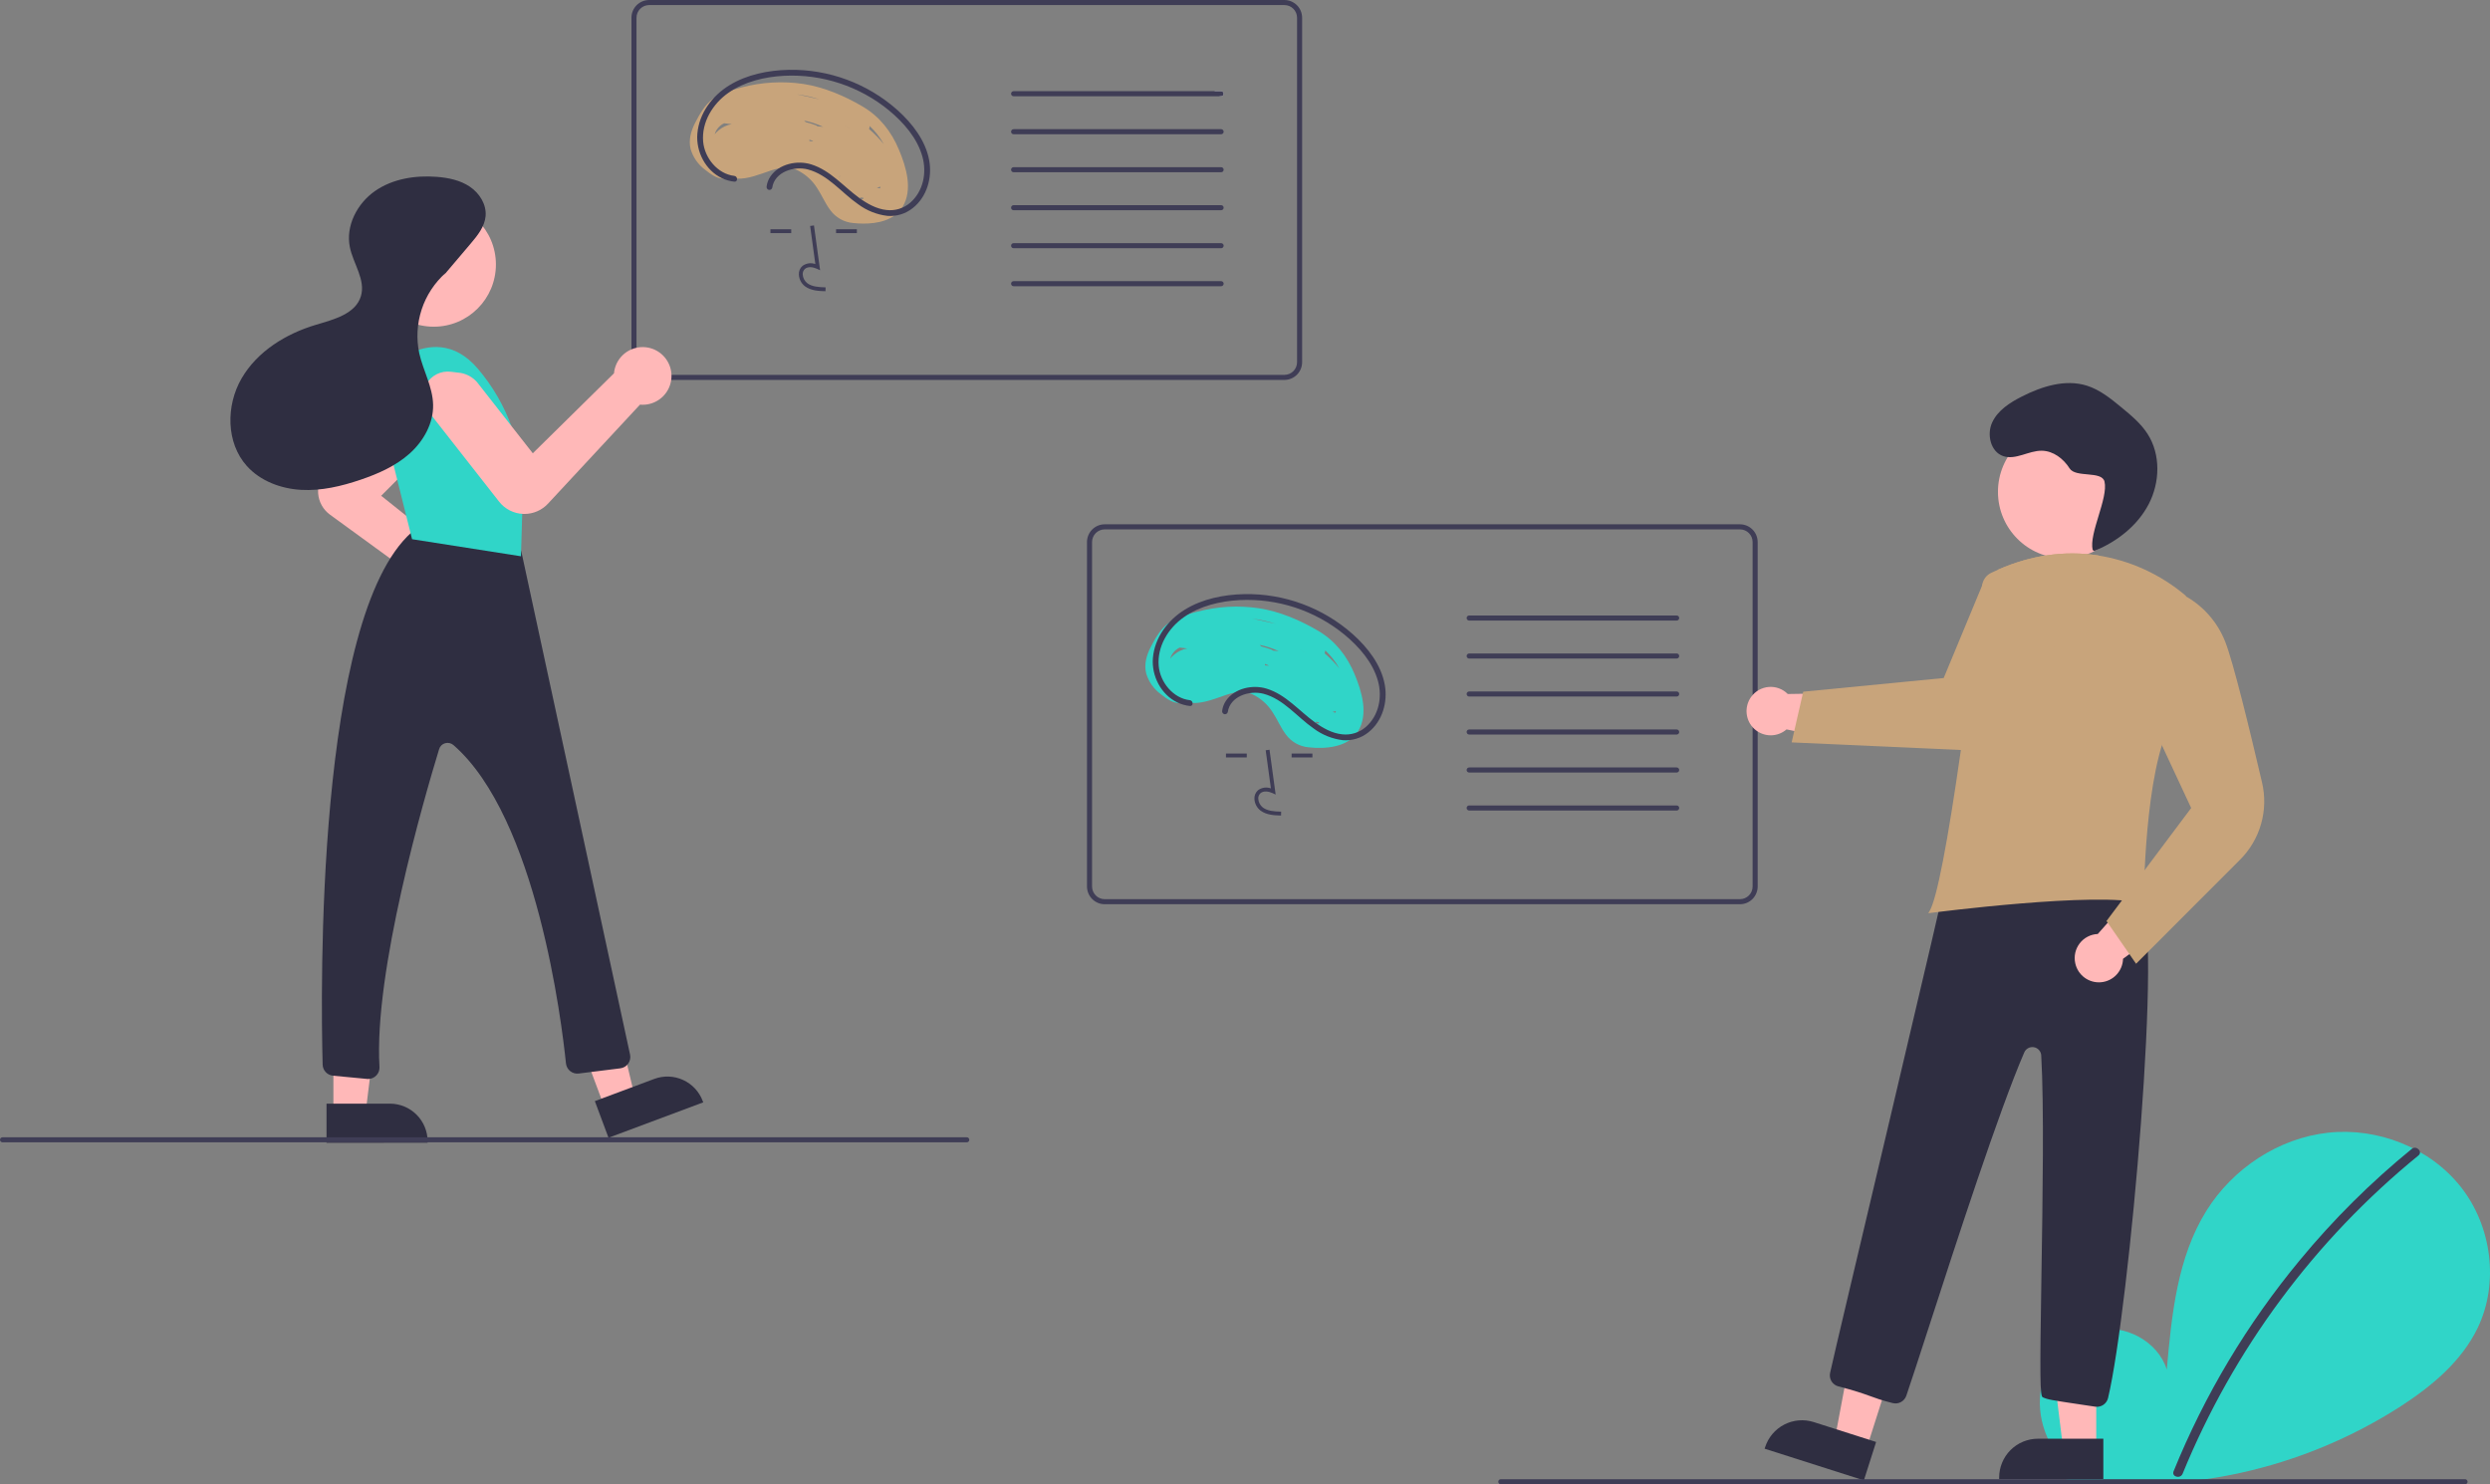 <svg width="364" height="217" viewBox="0 0 364 217" fill="none" xmlns="http://www.w3.org/2000/svg">
<rect x="0" y="0" width="364" height="217" fill="#808080" stroke="none"/>
<g clip-path="url(#clip0_368_639)">
<path d="M303.094 215.242C299.767 212.428 297.746 207.983 298.276 203.656C298.806 199.33 302.088 195.352 306.346 194.433C310.604 193.514 315.457 196.058 316.751 200.22C317.462 192.195 318.283 183.833 322.546 176.998C326.406 170.81 333.093 166.382 340.339 165.589C347.585 164.797 355.215 167.789 359.734 173.514C364.253 179.238 365.36 187.56 362.195 194.132C359.863 198.973 355.567 202.576 351.066 205.507C336.522 214.899 319.078 218.718 301.945 216.262" fill="#30D5C8"/>
<path d="M352.568 167.955C346.589 172.829 341.104 178.28 336.192 184.23C328.505 193.51 322.284 203.914 317.747 215.08C317.415 215.894 318.736 216.249 319.065 215.443C326.488 197.296 338.34 181.302 353.535 168.922C354.217 168.366 353.245 167.403 352.568 167.955Z" fill="#3F3D56"/>
<path d="M178.88 13.7C178.88 13.799 178.841 13.893 178.772 13.962C178.702 14.031 178.609 14.07 178.511 14.071H178.333C178.059 13.834 177.793 13.586 177.534 13.33H178.511C178.609 13.33 178.702 13.37 178.772 13.439C178.841 13.508 178.88 13.602 178.88 13.7Z" fill="#F2F2F2"/>
<path d="M187.76 0H94.897C94.211 0.001 93.552 0.274 93.067 0.76C92.581 1.246 92.308 1.905 92.308 2.592V52.95C92.308 53.637 92.581 54.296 93.067 54.782C93.552 55.268 94.211 55.541 94.897 55.542H187.76C188.446 55.541 189.105 55.268 189.59 54.782C190.076 54.296 190.349 53.637 190.35 52.95V2.592C190.349 1.905 190.076 1.246 189.59 0.76C189.105 0.274 188.446 0.001 187.76 0ZM189.61 52.95C189.609 53.441 189.414 53.911 189.068 54.259C188.721 54.606 188.25 54.801 187.76 54.801H94.897C94.407 54.801 93.936 54.606 93.59 54.259C93.243 53.911 93.048 53.441 93.047 52.95V2.592C93.048 2.101 93.243 1.63 93.59 1.283C93.936 0.936 94.407 0.741 94.897 0.741H187.76C188.25 0.741 188.721 0.936 189.068 1.283C189.414 1.63 189.609 2.101 189.61 2.592V52.95Z" fill="#3F3D56"/>
<path d="M131.421 21.906C130.315 19.247 128.594 17.033 126.093 15.566C123.47 14.022 120.47 12.738 117.451 12.275C114.429 11.828 111.347 12 108.394 12.782C108.009 12.882 107.609 12.989 107.21 13.108C106.171 13.376 105.184 13.814 104.287 14.404C104.257 14.422 104.228 14.441 104.198 14.463C103.051 15.307 102.267 16.7 101.623 17.947C101.013 19.143 100.628 20.462 100.961 21.798C101.322 23.018 102.073 24.084 103.099 24.834C103.814 25.397 104.75 26.108 105.704 26.123C105.93 26.128 106.155 26.09 106.366 26.012C106.433 25.989 106.496 25.958 106.555 25.919C106.94 26.035 107.338 26.101 107.739 26.116C109.363 26.19 110.987 25.501 112.656 24.938C113.047 24.802 113.448 24.694 113.855 24.616C114.583 24.457 115.34 24.483 116.056 24.69C116.188 24.727 116.318 24.773 116.444 24.827C117.681 25.407 118.723 26.331 119.448 27.489C120.155 28.541 120.621 29.737 121.398 30.748C121.784 31.269 122.275 31.703 122.839 32.022C123.403 32.341 124.028 32.538 124.672 32.599C126.611 32.814 129.045 32.71 130.714 31.544C131.167 31.234 131.555 30.84 131.857 30.381C131.887 30.337 131.916 30.292 131.942 30.248C133.478 27.719 132.471 24.42 131.421 21.906ZM105.859 18.021C106.229 18.062 106.603 18.107 106.973 18.147C106.265 18.274 105.603 18.584 105.053 19.047C104.844 19.225 104.65 19.419 104.472 19.628C104.479 19.614 104.479 19.595 104.487 19.58C104.595 19.239 104.773 18.925 105.01 18.657C105.246 18.388 105.535 18.172 105.859 18.021ZM128.165 27.427C128.232 27.412 128.302 27.401 128.369 27.389C128.475 27.373 128.576 27.332 128.664 27.271C128.664 27.282 128.668 27.297 128.668 27.308C128.669 27.358 128.672 27.407 128.679 27.456C128.661 27.486 128.646 27.515 128.627 27.545C128.472 27.504 128.32 27.463 128.165 27.427ZM127.133 18.421C127.952 19.195 128.649 20.089 129.201 21.073C128.548 20.274 127.826 19.534 127.044 18.862C127.103 18.723 127.133 18.573 127.133 18.421ZM126.234 28.926C126.202 28.98 126.178 29.039 126.163 29.1C126.064 29.104 125.96 29.108 125.856 29.108H125.805C125.801 29.093 125.793 29.074 125.79 29.059C125.768 28.993 125.749 28.926 125.727 28.859C125.897 28.882 126.064 28.904 126.234 28.926ZM118.324 20.621C118.334 20.546 118.336 20.47 118.331 20.395C118.413 20.456 118.508 20.497 118.609 20.513C118.62 20.517 118.635 20.517 118.646 20.521C118.716 20.561 118.783 20.599 118.853 20.639L118.831 20.673C118.66 20.654 118.49 20.639 118.324 20.621ZM124.184 18.777H124.173C123.929 18.625 123.685 18.473 123.437 18.329C123.688 18.469 123.94 18.621 124.184 18.777ZM122.823 25.716C122.784 25.754 122.752 25.798 122.727 25.845C122.708 25.82 122.693 25.797 122.675 25.771C122.721 25.746 122.771 25.727 122.823 25.716ZM119.508 18.462C119.425 18.397 119.335 18.343 119.238 18.303C118.761 18.119 118.273 17.967 117.776 17.847C117.702 17.777 117.628 17.707 117.558 17.633C117.978 17.714 118.393 17.819 118.801 17.947C119.324 18.115 119.836 18.313 120.336 18.54C120.059 18.51 119.785 18.484 119.508 18.462ZM116.688 13.819C117.753 13.961 118.802 14.201 119.822 14.537C119.719 14.511 119.615 14.489 119.511 14.463C118.531 14.241 117.532 14.004 116.526 13.8C116.581 13.808 116.633 13.811 116.688 13.819Z" fill="#C8A47B"/>
<path d="M120.674 42.573C119.741 42.547 118.58 42.515 117.685 41.861C117.419 41.658 117.2 41.4 117.044 41.103C116.888 40.807 116.799 40.48 116.782 40.146C116.766 39.908 116.805 39.67 116.896 39.45C116.987 39.229 117.128 39.033 117.307 38.877C117.574 38.678 117.886 38.548 118.215 38.501C118.544 38.453 118.88 38.489 119.192 38.605L118.43 33.033L118.989 32.956L119.885 39.507L119.418 39.292C118.877 39.044 118.133 38.918 117.672 39.308C117.558 39.41 117.47 39.537 117.413 39.679C117.357 39.821 117.334 39.974 117.346 40.126C117.36 40.375 117.427 40.618 117.543 40.839C117.659 41.059 117.821 41.252 118.018 41.405C118.714 41.914 119.64 41.979 120.69 42.009L120.674 42.573Z" fill="#3F3D56"/>
<path d="M115.665 33.514H112.625V34.079H115.665V33.514Z" fill="#3F3D56"/>
<path d="M125.26 33.514H122.22V34.079H125.26V33.514Z" fill="#3F3D56"/>
<path d="M107.343 25.713C104.895 25.433 102.999 23.086 102.791 20.704C102.543 17.87 104.192 15.179 106.454 13.589C108.82 11.926 111.767 11.232 114.619 11.079C120.182 10.802 125.649 12.605 129.957 16.139C132.094 17.915 134.09 20.177 134.846 22.91C135.503 25.284 134.968 27.973 133.061 29.635C132.589 30.042 132.038 30.347 131.443 30.531C130.847 30.714 130.22 30.772 129.601 30.701C128.121 30.547 126.756 29.769 125.574 28.908C123.274 27.235 121.387 24.904 118.586 24.03C116.532 23.389 113.866 23.953 112.611 25.812C112.326 26.238 112.142 26.723 112.071 27.23C112.045 27.338 112.061 27.452 112.116 27.549C112.171 27.646 112.261 27.718 112.367 27.751C112.475 27.78 112.59 27.766 112.688 27.71C112.785 27.655 112.857 27.563 112.888 27.455C113.217 25.114 116.094 24.24 118.112 24.775C121.056 25.554 123.031 28.183 125.446 29.853C126.696 30.786 128.169 31.374 129.717 31.559C131.059 31.665 132.391 31.255 133.443 30.413C135.506 28.783 136.295 25.979 135.839 23.454C135.311 20.531 133.344 18.025 131.187 16.085C126.814 12.194 121.136 10.095 115.286 10.206C112.301 10.274 109.188 10.891 106.617 12.47C104.123 14.001 102.196 16.562 101.944 19.54C101.722 22.161 103.127 24.902 105.539 26.051C106.108 26.32 106.717 26.492 107.343 26.56C107.883 26.622 107.879 25.774 107.343 25.713Z" fill="#3F3D56"/>
<path d="M178.88 13.7C178.88 13.799 178.841 13.893 178.772 13.962C178.702 14.031 178.609 14.07 178.511 14.071H148.173C148.075 14.071 147.981 14.032 147.911 13.962C147.842 13.893 147.803 13.799 147.803 13.7C147.803 13.602 147.842 13.508 147.911 13.438C147.981 13.369 148.075 13.33 148.173 13.33H178.511C178.609 13.33 178.702 13.37 178.772 13.439C178.841 13.508 178.88 13.602 178.88 13.7Z" fill="#3F3D56"/>
<path d="M178.511 19.625H148.173C148.075 19.625 147.981 19.586 147.911 19.516C147.842 19.447 147.803 19.353 147.803 19.255C147.803 19.156 147.842 19.062 147.911 18.993C147.981 18.923 148.075 18.884 148.173 18.884H178.511C178.609 18.884 178.703 18.923 178.772 18.993C178.842 19.062 178.88 19.156 178.88 19.255C178.88 19.353 178.842 19.447 178.772 19.516C178.703 19.586 178.609 19.625 178.511 19.625Z" fill="#3F3D56"/>
<path d="M178.511 25.179H148.173C148.075 25.179 147.981 25.14 147.911 25.071C147.842 25.001 147.803 24.907 147.803 24.809C147.803 24.711 147.842 24.616 147.911 24.547C147.981 24.477 148.075 24.439 148.173 24.439H178.511C178.609 24.439 178.703 24.477 178.772 24.547C178.842 24.616 178.88 24.711 178.88 24.809C178.88 24.907 178.842 25.001 178.772 25.071C178.703 25.14 178.609 25.179 178.511 25.179Z" fill="#3F3D56"/>
<path d="M178.511 30.733H148.173C148.075 30.733 147.981 30.694 147.911 30.625C147.842 30.555 147.803 30.461 147.803 30.363C147.803 30.265 147.842 30.171 147.911 30.101C147.981 30.032 148.075 29.993 148.173 29.993H178.511C178.609 29.993 178.703 30.032 178.772 30.101C178.842 30.171 178.88 30.265 178.88 30.363C178.88 30.461 178.842 30.555 178.772 30.625C178.703 30.694 178.609 30.733 178.511 30.733Z" fill="#3F3D56"/>
<path d="M178.511 36.287H148.173C148.075 36.287 147.981 36.248 147.911 36.179C147.842 36.109 147.803 36.015 147.803 35.917C147.803 35.819 147.842 35.725 147.911 35.655C147.981 35.586 148.075 35.547 148.173 35.547H178.511C178.609 35.547 178.703 35.586 178.772 35.655C178.842 35.725 178.88 35.819 178.88 35.917C178.88 36.015 178.842 36.109 178.772 36.179C178.703 36.248 178.609 36.287 178.511 36.287Z" fill="#3F3D56"/>
<path d="M178.511 41.842H148.173C148.075 41.842 147.981 41.803 147.911 41.733C147.842 41.664 147.803 41.57 147.803 41.471C147.803 41.373 147.842 41.279 147.911 41.209C147.981 41.14 148.075 41.101 148.173 41.101H178.511C178.609 41.101 178.703 41.14 178.772 41.209C178.842 41.279 178.88 41.373 178.88 41.471C178.88 41.57 178.842 41.664 178.772 41.733C178.703 41.803 178.609 41.842 178.511 41.842Z" fill="#3F3D56"/>
<path d="M68.863 91.294C67.832 91.297 66.836 90.917 66.069 90.227C65.64 89.844 65.293 89.377 65.051 88.855C64.809 88.333 64.675 87.767 64.659 87.191L48.242 75.241C47.746 74.88 47.335 74.417 47.036 73.882C46.736 73.347 46.557 72.753 46.509 72.142C46.461 71.531 46.546 70.916 46.758 70.341C46.97 69.766 47.304 69.244 47.737 68.811L59.961 56.577C60.464 56.073 61.106 55.73 61.804 55.591C62.503 55.452 63.227 55.523 63.885 55.796C64.543 56.069 65.106 56.531 65.502 57.123C65.897 57.716 66.109 58.413 66.109 59.126C66.009 60.996 65.272 62.776 64.022 64.169L55.722 72.475L68.748 82.867C68.788 82.864 68.829 82.862 68.869 82.862C69.945 82.862 70.98 83.273 71.762 84.012C72.544 84.751 73.014 85.762 73.076 86.836C73.137 87.911 72.786 88.968 72.094 89.792C71.401 90.616 70.42 91.143 69.352 91.267C69.189 91.285 69.026 91.294 68.863 91.294Z" fill="#FFB8B8"/>
<path d="M88.372 161.88L92.777 160.234L88.531 142.444L82.029 144.874L88.372 161.88Z" fill="#FFB8B8"/>
<path d="M102.8 161.153L88.955 166.326L86.958 160.973L95.643 157.727C97.012 157.216 98.527 157.27 99.856 157.877C101.185 158.484 102.219 159.594 102.73 160.964L102.8 161.153Z" fill="#2F2E41"/>
<path d="M48.74 162.687H53.443L55.679 144.534L48.739 144.535L48.74 162.687Z" fill="#FFB8B8"/>
<path d="M62.511 167.056L47.733 167.057L47.732 161.342L57.003 161.342C58.464 161.342 59.865 161.922 60.898 162.956C61.931 163.99 62.511 165.392 62.511 166.854L62.511 167.056Z" fill="#2F2E41"/>
<path d="M53.815 157.733C53.763 157.733 53.71 157.731 53.657 157.726L48.672 157.251C48.268 157.212 47.891 157.027 47.614 156.73C47.337 156.433 47.177 156.045 47.166 155.639C46.878 144.835 46.153 90.311 60.173 77.816C60.416 77.602 60.717 77.466 61.038 77.425C63.578 77.076 72.145 76.222 75.771 79.872C76.001 80.102 76.16 80.393 76.23 80.711L92.105 154.17C92.154 154.396 92.155 154.629 92.109 154.856C92.062 155.083 91.969 155.297 91.836 155.486C91.702 155.674 91.531 155.833 91.332 155.952C91.134 156.07 90.913 156.147 90.684 156.175L84.598 156.937C84.378 156.964 84.155 156.948 83.941 156.888C83.728 156.828 83.529 156.727 83.355 156.589C83.182 156.451 83.038 156.28 82.931 156.085C82.825 155.891 82.758 155.677 82.735 155.456C82.13 149.552 78.491 119.558 66.296 108.926C66.13 108.781 65.932 108.68 65.717 108.631C65.503 108.583 65.28 108.59 65.069 108.65C64.862 108.707 64.673 108.817 64.52 108.968C64.367 109.118 64.254 109.306 64.194 109.512C61.936 116.905 54.635 142.104 55.474 155.967C55.489 156.194 55.456 156.421 55.379 156.635C55.302 156.848 55.182 157.044 55.026 157.209C54.871 157.375 54.683 157.507 54.475 157.597C54.267 157.687 54.042 157.733 53.815 157.733Z" fill="#2F2E41"/>
<path d="M63.408 47.759C68.427 47.759 72.495 43.687 72.495 38.665C72.495 33.642 68.427 29.57 63.408 29.57C58.39 29.57 54.322 33.642 54.322 38.665C54.322 43.687 58.39 47.759 63.408 47.759Z" fill="#FFB8B8"/>
<path d="M54.486 55.792C54.486 55.792 62.924 45.812 69.828 53.873C74.27 59.06 76.62 65.719 76.417 72.547L76.157 81.32L60.239 78.825L54.486 55.792Z" fill="#30D5C8"/>
<path d="M76.661 75.132C76.595 75.132 76.528 75.131 76.462 75.128C75.782 75.1 75.116 74.924 74.51 74.613C73.905 74.302 73.374 73.864 72.954 73.327L62.626 60.148C62.187 59.587 61.923 58.908 61.869 58.198C61.815 57.487 61.972 56.776 62.322 56.155C62.672 55.534 63.197 55.03 63.833 54.708C64.468 54.386 65.185 54.26 65.892 54.345L67.346 54.521C68.275 54.684 69.12 55.16 69.74 55.871L77.887 66.267L89.758 54.572C89.761 54.531 89.763 54.491 89.768 54.451C89.868 53.628 90.207 52.852 90.744 52.221C91.282 51.59 91.993 51.132 92.789 50.903C93.585 50.675 94.431 50.686 95.221 50.936C96.011 51.186 96.71 51.664 97.23 52.309C97.75 52.955 98.068 53.739 98.145 54.565C98.222 55.39 98.054 56.22 97.662 56.95C97.27 57.681 96.671 58.279 95.942 58.671C95.212 59.063 94.382 59.231 93.558 59.153L80.108 73.628C79.668 74.103 79.134 74.481 78.541 74.74C77.948 74.999 77.308 75.132 76.661 75.132Z" fill="#FFB8B8"/>
<path d="M64.881 40.238L68.785 35.635C69.792 34.449 70.844 33.157 70.986 31.607C71.142 29.909 70.11 28.258 68.699 27.301C67.287 26.345 65.555 25.985 63.855 25.853C60.704 25.608 57.388 26.129 54.797 27.942C52.206 29.755 50.511 33.027 51.143 36.127C51.64 38.567 53.473 40.906 52.761 43.292C51.981 45.904 48.785 46.705 46.175 47.484C41.794 48.791 37.611 51.364 35.316 55.321C33.02 59.277 33.03 64.732 36.09 68.13C38.072 70.331 41.061 71.444 44.016 71.611C46.971 71.779 49.913 71.082 52.715 70.129C55.296 69.252 57.85 68.123 59.882 66.305C61.914 64.486 63.378 61.884 63.314 59.156C63.254 56.557 61.863 54.189 61.291 51.653C60.84 49.529 60.959 47.324 61.634 45.26C62.309 43.197 63.518 41.349 65.137 39.904" fill="#2F2E41"/>
<path d="M254.354 132.189H161.492C160.805 132.188 160.147 131.915 159.661 131.429C159.176 130.943 158.903 130.284 158.902 129.597V79.239C158.903 78.552 159.176 77.893 159.661 77.407C160.147 76.922 160.805 76.648 161.492 76.647H254.354C255.041 76.648 255.699 76.922 256.185 77.407C256.67 77.893 256.943 78.552 256.944 79.239V129.597C256.943 130.284 256.67 130.943 256.185 131.429C255.699 131.915 255.041 132.188 254.354 132.189ZM161.492 77.388C161.001 77.389 160.531 77.584 160.184 77.931C159.838 78.278 159.643 78.749 159.642 79.239V129.597C159.643 130.088 159.838 130.559 160.184 130.906C160.531 131.253 161.001 131.448 161.492 131.449H254.354C254.845 131.448 255.315 131.253 255.662 130.906C256.009 130.559 256.204 130.088 256.204 129.597V79.239C256.204 78.749 256.009 78.278 255.662 77.931C255.315 77.584 254.845 77.389 254.354 77.388H161.492Z" fill="#3F3D56"/>
<path d="M198.017 98.552C196.909 95.896 195.187 93.681 192.688 92.213C190.063 90.67 187.066 89.386 184.047 88.922C181.024 88.475 177.942 88.648 174.989 89.43C173.565 89.799 171.995 90.228 170.794 91.111C169.646 91.956 168.86 93.346 168.22 94.594C167.606 95.79 167.224 97.107 167.556 98.447C167.917 99.667 168.669 100.733 169.696 101.483C170.57 102.174 171.792 103.089 172.961 102.661C173.028 102.636 173.091 102.604 173.15 102.565C175.169 103.18 177.176 102.286 179.249 101.586C180.508 101.16 181.775 100.945 183.04 101.476C184.276 102.055 185.319 102.979 186.044 104.135C186.751 105.189 187.217 106.386 187.993 107.396C188.379 107.916 188.87 108.35 189.433 108.668C189.997 108.987 190.621 109.184 191.265 109.246C193.77 109.526 197.093 109.268 198.536 106.895C200.073 104.366 199.067 101.069 198.017 98.552ZM172.454 94.668C172.826 94.711 173.197 94.753 173.569 94.795C172.861 94.922 172.199 95.233 171.648 95.696C171.439 95.873 171.245 96.067 171.068 96.276C171.073 96.26 171.076 96.243 171.081 96.226C171.191 95.886 171.369 95.572 171.605 95.304C171.842 95.036 172.131 94.819 172.454 94.668ZM184.924 97.042C185.006 97.104 185.103 97.145 185.204 97.162C185.216 97.164 185.228 97.166 185.24 97.168C185.309 97.208 185.378 97.247 185.448 97.286C185.44 97.297 185.434 97.309 185.426 97.32C185.257 97.303 185.087 97.286 184.917 97.269C184.929 97.194 184.931 97.118 184.924 97.042ZM189.419 102.362C189.381 102.402 189.348 102.445 189.32 102.492C189.304 102.468 189.287 102.444 189.27 102.42C189.316 102.392 189.367 102.373 189.419 102.362ZM192.322 105.506C192.49 105.529 192.659 105.551 192.827 105.573C192.796 105.628 192.772 105.687 192.758 105.748C192.639 105.752 192.519 105.754 192.398 105.754L192.322 105.506ZM194.76 104.072L194.963 104.038C195.07 104.02 195.171 103.98 195.26 103.919C195.261 103.931 195.262 103.943 195.262 103.955C195.263 103.996 195.267 104.047 195.272 104.104C195.256 104.133 195.239 104.162 195.221 104.191C195.067 104.152 194.914 104.112 194.76 104.072ZM186.102 95.111C186.021 95.044 185.93 94.99 185.832 94.952C185.355 94.768 184.867 94.615 184.37 94.495C184.296 94.425 184.223 94.353 184.152 94.279C184.571 94.362 184.986 94.468 185.394 94.596C185.917 94.763 186.43 94.961 186.931 95.187C186.654 95.156 186.378 95.131 186.102 95.111ZM190.766 95.424C190.523 95.272 190.278 95.123 190.031 94.976C190.284 95.118 190.533 95.268 190.778 95.424L190.766 95.424ZM195.795 97.721C195.142 96.922 194.42 96.182 193.638 95.51C193.698 95.371 193.729 95.221 193.727 95.07C194.547 95.843 195.244 96.737 195.795 97.721ZM186.416 91.183C186.313 91.159 186.21 91.135 186.107 91.112C185.126 90.89 184.128 90.652 183.12 90.449C183.174 90.456 183.228 90.461 183.282 90.468C184.347 90.609 185.396 90.848 186.416 91.183Z" fill="#30D5C8"/>
<path d="M187.269 119.221C186.335 119.195 185.174 119.162 184.28 118.508C184.014 118.306 183.795 118.047 183.639 117.751C183.483 117.454 183.393 117.128 183.377 116.793C183.361 116.555 183.4 116.317 183.491 116.097C183.582 115.877 183.722 115.681 183.902 115.524C184.168 115.325 184.48 115.196 184.81 115.148C185.139 115.101 185.475 115.137 185.787 115.253L185.025 109.681L185.584 109.604L186.48 116.154L186.013 115.94C185.471 115.691 184.728 115.565 184.266 115.956C184.153 116.058 184.065 116.184 184.008 116.326C183.952 116.468 183.929 116.621 183.941 116.773C183.955 117.022 184.022 117.265 184.138 117.486C184.254 117.707 184.416 117.9 184.613 118.052C185.309 118.561 186.234 118.627 187.284 118.656L187.269 119.221Z" fill="#3F3D56"/>
<path d="M182.259 110.161H179.219V110.726H182.259V110.161Z" fill="#3F3D56"/>
<path d="M191.855 110.161H188.815V110.726H191.855V110.161Z" fill="#3F3D56"/>
<path d="M173.938 102.36C171.489 102.081 169.594 99.733 169.385 97.352C169.138 94.518 170.786 91.826 173.049 90.236C175.414 88.573 178.362 87.879 181.213 87.726C186.776 87.449 192.244 89.253 196.552 92.786C198.689 94.562 200.684 96.825 201.441 99.558C202.098 101.931 201.563 104.62 199.656 106.282C199.184 106.69 198.633 106.995 198.037 107.178C197.442 107.362 196.815 107.42 196.196 107.349C194.716 107.195 193.35 106.416 192.168 105.556C189.869 103.883 187.981 101.552 185.18 100.678C183.126 100.037 180.461 100.601 179.206 102.46C178.921 102.885 178.736 103.37 178.666 103.877C178.64 103.986 178.656 104.1 178.711 104.196C178.766 104.293 178.855 104.365 178.961 104.399C179.07 104.428 179.185 104.413 179.283 104.358C179.38 104.302 179.452 104.211 179.482 104.103C179.812 101.761 182.688 100.888 184.707 101.422C187.65 102.202 189.626 104.83 192.041 106.5C193.291 107.433 194.763 108.022 196.311 108.207C197.654 108.312 198.986 107.902 200.038 107.061C202.101 105.43 202.89 102.626 202.433 100.102C201.905 97.178 199.939 94.672 197.782 92.733C193.408 88.841 187.731 86.742 181.88 86.853C178.896 86.922 175.782 87.538 173.211 89.117C170.718 90.648 168.79 93.21 168.538 96.188C168.317 98.808 169.722 101.55 172.134 102.698C172.702 102.968 173.312 103.14 173.938 103.208C174.478 103.269 174.474 102.422 173.938 102.36Z" fill="#3F3D56"/>
<path d="M245.105 90.718H214.768C214.669 90.718 214.575 90.679 214.506 90.61C214.437 90.54 214.398 90.446 214.398 90.348C214.398 90.25 214.437 90.155 214.506 90.086C214.575 90.017 214.669 89.978 214.768 89.978H245.105C245.203 89.978 245.297 90.017 245.367 90.086C245.436 90.155 245.475 90.25 245.475 90.348C245.475 90.446 245.436 90.54 245.367 90.61C245.297 90.679 245.203 90.718 245.105 90.718Z" fill="#3F3D56"/>
<path d="M245.105 96.272H214.768C214.669 96.272 214.575 96.233 214.506 96.164C214.437 96.094 214.398 96 214.398 95.902C214.398 95.804 214.437 95.71 214.506 95.64C214.575 95.571 214.669 95.532 214.768 95.532H245.105C245.203 95.532 245.297 95.571 245.367 95.64C245.436 95.71 245.475 95.804 245.475 95.902C245.475 96 245.436 96.094 245.367 96.164C245.297 96.233 245.203 96.272 245.105 96.272Z" fill="#3F3D56"/>
<path d="M245.105 101.826H214.768C214.669 101.826 214.575 101.787 214.506 101.718C214.437 101.649 214.398 101.554 214.398 101.456C214.398 101.358 214.437 101.264 214.506 101.194C214.575 101.125 214.669 101.086 214.768 101.086H245.105C245.203 101.086 245.297 101.125 245.367 101.194C245.436 101.264 245.475 101.358 245.475 101.456C245.475 101.554 245.436 101.649 245.367 101.718C245.297 101.787 245.203 101.826 245.105 101.826Z" fill="#3F3D56"/>
<path d="M245.105 107.381H214.768C214.669 107.381 214.575 107.342 214.506 107.272C214.437 107.203 214.398 107.109 214.398 107.01C214.398 106.912 214.437 106.818 214.506 106.749C214.575 106.679 214.669 106.64 214.768 106.64H245.105C245.203 106.64 245.297 106.679 245.367 106.749C245.436 106.818 245.475 106.912 245.475 107.01C245.475 107.109 245.436 107.203 245.367 107.272C245.297 107.342 245.203 107.381 245.105 107.381Z" fill="#3F3D56"/>
<path d="M245.105 112.935H214.768C214.669 112.935 214.575 112.896 214.506 112.826C214.437 112.757 214.398 112.663 214.398 112.565C214.398 112.466 214.437 112.372 214.506 112.303C214.575 112.233 214.669 112.194 214.768 112.194H245.105C245.203 112.194 245.297 112.233 245.367 112.303C245.436 112.372 245.475 112.466 245.475 112.565C245.475 112.663 245.436 112.757 245.367 112.826C245.297 112.896 245.203 112.935 245.105 112.935Z" fill="#3F3D56"/>
<path d="M245.105 118.489H214.768C214.669 118.489 214.575 118.45 214.506 118.381C214.437 118.311 214.398 118.217 214.398 118.119C214.398 118.021 214.437 117.926 214.506 117.857C214.575 117.788 214.669 117.749 214.768 117.749H245.105C245.203 117.749 245.297 117.788 245.367 117.857C245.436 117.926 245.475 118.021 245.475 118.119C245.475 118.217 245.436 118.311 245.367 118.381C245.297 118.45 245.203 118.489 245.105 118.489Z" fill="#3F3D56"/>
<path d="M301.779 81.616C307.141 81.616 311.487 77.266 311.487 71.9C311.487 66.534 307.141 62.185 301.779 62.185C296.418 62.185 292.072 66.534 292.072 71.9C292.072 77.266 296.418 81.616 301.779 81.616Z" fill="#FFB8B8"/>
<path d="M272.848 211.807L268.232 210.334L271.71 191.811L278.524 193.985L272.848 211.807Z" fill="#FFB8B8"/>
<path d="M265.145 207.893L274.258 210.8L272.471 216.411L257.961 211.783L258.028 211.573C258.254 210.864 258.617 210.206 259.097 209.637C259.577 209.068 260.164 208.6 260.825 208.258C261.486 207.916 262.208 207.708 262.949 207.646C263.69 207.583 264.436 207.667 265.145 207.893Z" fill="#2F2E41"/>
<path d="M306.438 211.711H301.592L299.286 193.005H306.438V211.711Z" fill="#FFB8B8"/>
<path d="M297.911 210.326H307.476V216.215H292.247V215.994C292.247 215.25 292.393 214.513 292.678 213.825C292.963 213.137 293.38 212.512 293.906 211.986C294.432 211.46 295.056 211.042 295.743 210.757C296.43 210.472 297.167 210.326 297.911 210.326Z" fill="#2F2E41"/>
<path d="M306.296 205.641L304.66 205.397C299.7 204.657 299.403 204.613 298.616 204.267C298.213 204.09 298.185 201.418 298.427 186.399C298.604 175.374 298.824 161.653 298.396 154.287C298.378 153.996 298.263 153.72 298.07 153.503C297.876 153.286 297.615 153.14 297.328 153.09C297.042 153.039 296.747 153.087 296.49 153.225C296.234 153.362 296.032 153.583 295.916 153.85C292.225 162.38 286.033 181.469 281.936 194.101C280.511 198.495 279.385 201.965 278.673 204.045C278.535 204.439 278.256 204.767 277.89 204.965C277.524 205.164 277.097 205.218 276.692 205.118C273.32 204.275 273.546 203.916 268.743 202.673C268.328 202.567 267.969 202.304 267.743 201.94C267.517 201.575 267.44 201.137 267.529 200.717C268.398 196.617 284.294 130.142 285.511 123.823C285.552 123.607 285.636 123.401 285.757 123.217C285.878 123.033 286.034 122.875 286.217 122.752C286.399 122.629 286.604 122.544 286.82 122.501C287.036 122.457 287.258 122.457 287.474 122.501C291.053 123.222 293.23 123.988 296.767 124.728C300.583 125.527 304.53 126.354 308.379 127.125C308.762 127.202 309.105 127.413 309.348 127.719C310.3 128.923 311.713 129.599 313.208 130.314C314.216 130.797 311.932 130.753 312.81 131.449C316.365 134.266 311.252 191.466 308.163 204.385C308.064 204.79 307.817 205.143 307.472 205.375C307.127 205.607 306.707 205.702 306.296 205.641Z" fill="#2F2E41"/>
<path d="M303.369 140.809C303.259 140.307 303.26 139.787 303.372 139.285C303.485 138.784 303.706 138.313 304.019 137.906C304.333 137.499 304.732 137.165 305.189 136.929C305.645 136.693 306.148 136.561 306.661 136.54L314.507 127.676L319.379 133.568L310.356 140.165C310.334 141.03 309.994 141.857 309.403 142.489C308.812 143.121 308.01 143.513 307.149 143.593C306.288 143.672 305.427 143.433 304.731 142.92C304.034 142.407 303.55 141.656 303.369 140.809Z" fill="#FFB8B8"/>
<path d="M305.917 80.401C305.35 77.995 308.215 72.816 307.648 70.409C307.265 68.779 303.435 69.887 302.541 68.471C301.648 67.055 300.151 65.909 298.477 65.89C296.554 65.868 294.662 67.296 292.84 66.679C290.998 66.055 290.41 63.53 291.224 61.763C292.038 59.996 293.793 58.87 295.526 57.987C298.477 56.484 301.914 55.387 305.073 56.381C306.982 56.982 308.579 58.285 310.124 59.558C311.532 60.719 312.965 61.907 313.949 63.444C315.878 66.457 315.762 70.515 314.113 73.69C312.465 76.864 309.462 79.194 306.152 80.546" fill="#2F2E41"/>
<path d="M282.08 133.176C283.128 131.424 284.719 123.216 286.68 109.439C288.016 100.035 289.18 90.479 289.757 85.598C289.802 85.203 289.946 84.825 290.177 84.501C290.407 84.178 290.716 83.918 291.074 83.746C291.449 83.565 291.821 83.394 292.191 83.232C296.972 81.15 301.818 80.461 306.592 81.182C311.359 81.915 315.831 83.954 319.511 87.074L319.554 87.115L319.566 87.173C319.586 87.282 321.592 98.096 317.485 105.402C313.434 112.611 313.387 131.701 313.387 131.893V132.139L313.151 132.071C306.85 130.269 282.508 133.422 282.263 133.454L281.884 133.504L282.08 133.176Z" fill="#C8A47B"/>
<path d="M307.938 134.64L320.316 118.122L313.933 104.433L314.396 88.198L319.629 87.231L319.685 87.258C322.227 88.746 324.197 91.044 325.282 93.784C326.444 96.693 328.855 106.589 330.673 114.378C331.148 116.383 331.101 118.476 330.536 120.458C329.97 122.439 328.907 124.242 327.446 125.693L312.261 140.891L307.938 134.64Z" fill="#C8A47B"/>
<path d="M255.974 101.904C256.27 101.484 256.654 101.134 257.1 100.879C257.546 100.623 258.042 100.468 258.554 100.426C259.066 100.383 259.581 100.453 260.063 100.631C260.545 100.809 260.982 101.091 261.343 101.456L273.174 101.274L272.115 108.848L261.163 106.632C260.509 107.199 259.67 107.506 258.806 107.495C257.941 107.485 257.11 107.157 256.47 106.574C255.831 105.992 255.427 105.195 255.336 104.334C255.244 103.473 255.471 102.609 255.974 101.904Z" fill="#FFB8B8"/>
<path d="M261.912 108.53L263.605 101.118L284.138 99.12L289.767 85.571L289.932 85.171L292.144 83.261L292.191 83.232C296.972 81.151 301.817 80.461 306.592 81.182L306.76 81.207L306.749 81.377C306.642 83.111 306.197 84.807 305.44 86.37C303.316 90.779 290.247 109.523 290.116 109.712L290.057 109.795L261.912 108.53Z" fill="#C8A47B"/>
<path d="M360.351 216.983H219.392C219.294 216.983 219.2 216.944 219.131 216.875C219.061 216.805 219.022 216.711 219.022 216.613C219.022 216.515 219.061 216.421 219.131 216.351C219.2 216.282 219.294 216.243 219.392 216.243H360.351C360.449 216.243 360.543 216.282 360.612 216.351C360.682 216.421 360.721 216.515 360.721 216.613C360.721 216.711 360.682 216.805 360.612 216.875C360.543 216.944 360.449 216.983 360.351 216.983Z" fill="#3F3D56"/>
<path d="M141.329 166.995H0.37C0.272 166.995 0.178 166.956 0.108 166.887C0.039 166.818 0 166.723 0 166.625C0 166.527 0.039 166.433 0.108 166.363C0.178 166.294 0.272 166.255 0.37 166.255H141.329C141.427 166.255 141.521 166.294 141.59 166.363C141.66 166.433 141.698 166.527 141.698 166.625C141.698 166.723 141.66 166.818 141.59 166.887C141.521 166.956 141.427 166.995 141.329 166.995Z" fill="#3F3D56"/>
</g>
<defs>
<clipPath id="clip0_368_639">
<rect width="364" height="217" fill="white"/>
</clipPath>
</defs>
</svg>
